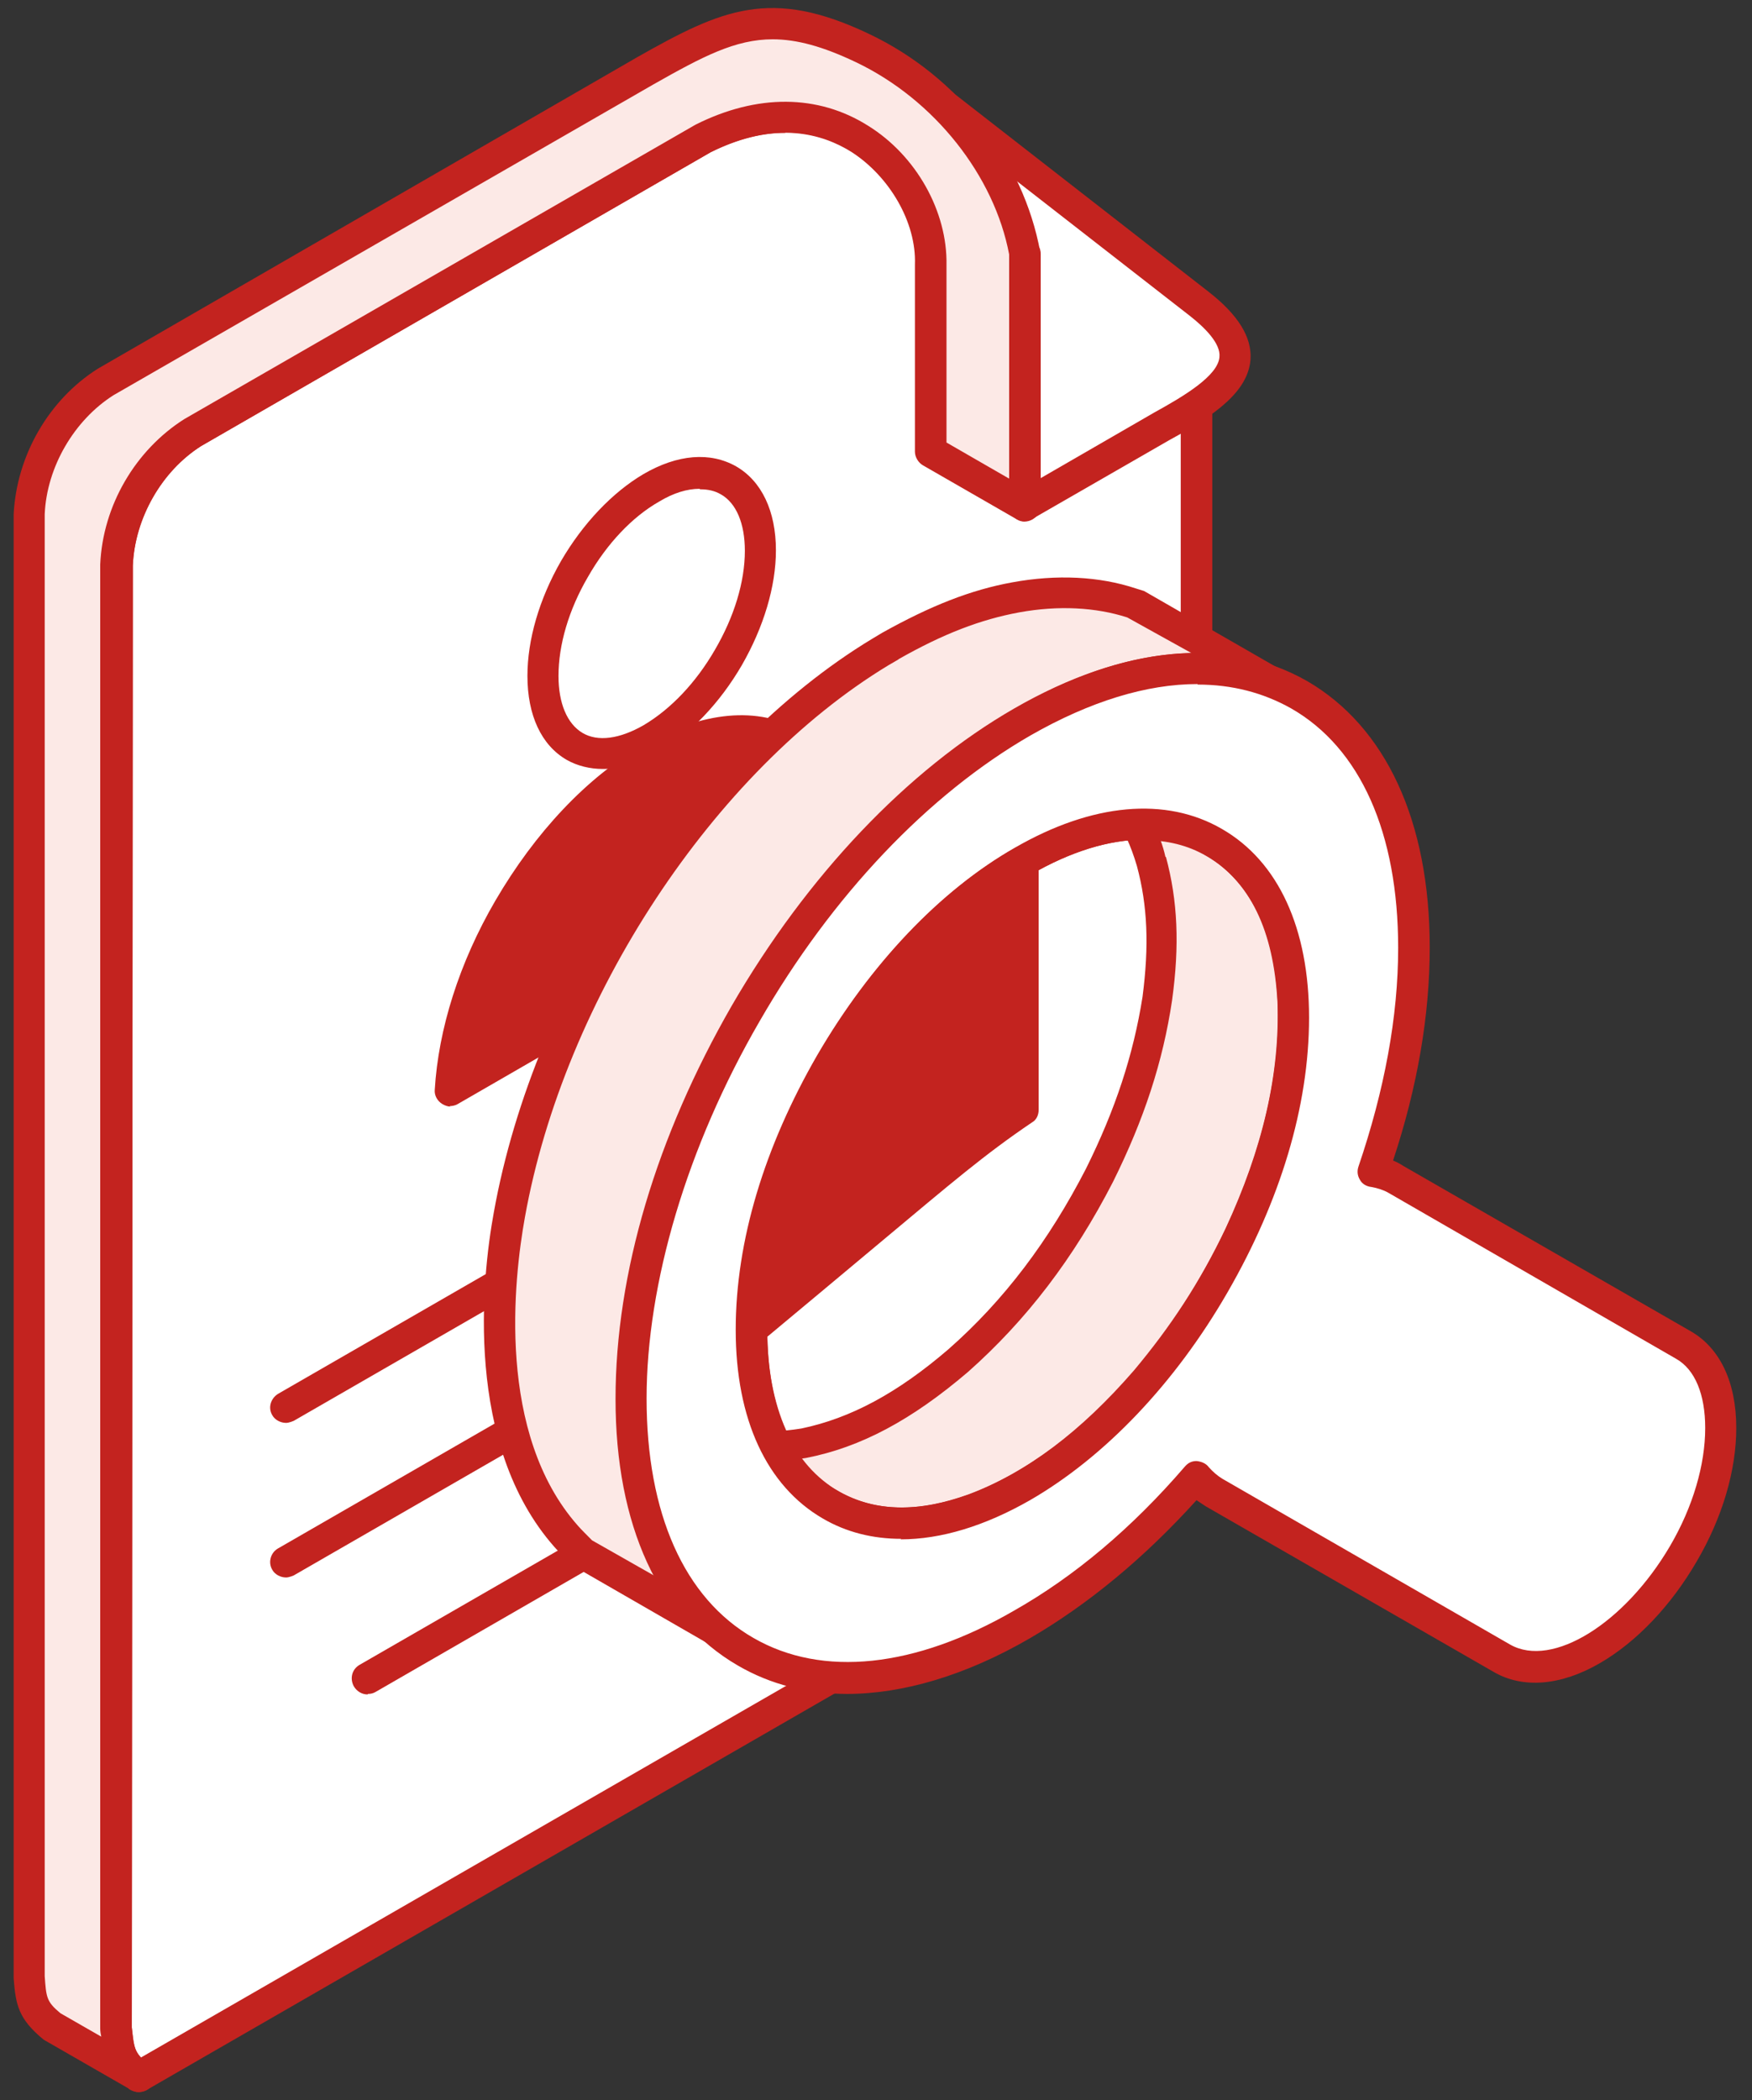 <svg width="106" height="127" viewBox="0 0 106 127" fill="none" xmlns="http://www.w3.org/2000/svg">
<rect x="0" y="0" width="106" height="127" fill="#333333" stroke="none"/>
<g clip-path="url(#clip0_490_4199)">
<path fill-rule="evenodd" clip-rule="evenodd" d="M8.374 125.556L67.863 91.301C70.328 89.887 72.33 86.412 72.361 83.553V18.796L58.898 8.433C60.408 10.463 61.517 12.799 61.979 15.382V30.572L56.31 27.313V15.997C56.403 10.832 50.58 4.313 42.539 8.372L11.701 26.145C8.99 27.866 7.203 30.941 7.08 34.139L7.08 122.573C7.203 123.987 7.265 124.602 8.405 125.556H8.374Z" fill="white"/>
<path fill-rule="evenodd" clip-rule="evenodd" d="M47.5 8.034C46.175 8.034 44.697 8.372 43.002 9.202L12.164 26.975C9.792 28.482 8.159 31.341 8.036 34.201L7.974 122.604C8.097 123.588 8.097 123.957 8.529 124.418L67.432 90.502C69.589 89.241 71.437 86.074 71.437 83.584V19.257L62.041 12C62.442 13.046 62.78 14.122 62.965 15.198V30.542C62.965 30.88 62.811 31.187 62.503 31.372C62.195 31.556 61.825 31.556 61.548 31.372L55.88 28.113C55.602 27.959 55.387 27.621 55.387 27.282V15.967C55.479 13.415 53.846 10.647 51.566 9.171C50.581 8.556 49.225 8.003 47.531 8.003L47.5 8.034ZM8.405 126.509C8.22 126.509 8.005 126.447 7.851 126.355C7.851 126.355 7.789 126.324 7.789 126.294C6.31 125.095 6.249 124.141 6.095 122.665L6.095 34.139C6.249 30.573 8.22 27.221 11.178 25.345L42.078 7.542C45.806 5.666 49.502 5.697 52.522 7.603C55.448 9.417 57.328 12.8 57.266 16.028V26.76L61.055 28.943V15.383C60.655 13.261 59.638 10.985 58.129 8.987C57.851 8.618 57.882 8.064 58.252 7.757C58.56 7.419 59.114 7.388 59.484 7.665L72.978 18.027C73.224 18.211 73.347 18.488 73.347 18.765V83.522C73.347 86.72 71.129 90.502 68.387 92.101L8.867 126.386C8.867 126.386 8.559 126.509 8.405 126.509Z" fill="#C3231F"/>
<path fill-rule="evenodd" clip-rule="evenodd" d="M62.01 30.572L70.298 25.806C74.395 23.561 76.644 21.594 72.516 18.396L54.986 4.774L61.98 15.413V30.603L62.01 30.572Z" fill="white"/>
<path fill-rule="evenodd" clip-rule="evenodd" d="M58.961 9.017L62.812 14.86C62.935 15.013 62.966 15.198 62.966 15.382V28.912L69.836 24.945C71.623 23.961 73.687 22.731 73.779 21.593C73.871 20.763 72.855 19.779 71.992 19.103L58.992 8.986L58.961 9.017ZM62.011 31.525C61.857 31.525 61.703 31.495 61.518 31.402C61.24 31.218 61.056 30.91 61.056 30.572V15.659L54.216 5.266C53.97 4.866 54.032 4.374 54.37 4.067C54.709 3.728 55.233 3.728 55.603 4.005L73.101 17.627C74.919 19.041 75.751 20.394 75.658 21.747C75.504 23.654 73.594 25.068 70.76 26.606L62.473 31.372C62.319 31.464 62.134 31.495 61.98 31.495L62.011 31.525Z" fill="#C3231F"/>
<path fill-rule="evenodd" clip-rule="evenodd" d="M8.404 125.556L3.106 122.512C1.966 121.558 1.873 120.974 1.75 119.529L1.812 31.095C1.935 27.897 3.691 24.823 6.433 23.101L39.027 4.282C43.864 1.576 46.513 0.193 52.213 2.929C56.834 5.143 60.962 9.756 61.979 15.383V30.573L56.31 27.313V15.998C56.402 10.832 50.58 4.313 42.539 8.372L11.701 26.145C8.99 27.867 7.203 30.942 7.08 34.139L7.08 122.573C7.203 124.018 7.265 124.603 8.404 125.556Z" fill="#FCE9E6"/>
<path fill-rule="evenodd" clip-rule="evenodd" d="M46.76 2.376C44.48 2.376 42.509 3.421 39.52 5.112L6.864 23.9C4.492 25.407 2.829 28.235 2.705 31.095L2.705 119.498C2.798 120.759 2.798 121.036 3.66 121.743L6.125 123.157C6.094 123.004 6.063 122.819 6.063 122.665L6.063 34.139C6.217 30.572 8.189 27.221 11.147 25.345L42.077 7.541C45.805 5.666 49.502 5.697 52.521 7.603C55.448 9.417 57.327 12.8 57.265 16.028V26.759L61.055 28.943V15.383C60.161 10.647 56.557 6.035 51.782 3.759C49.779 2.806 48.208 2.376 46.729 2.376H46.76ZM8.405 126.509C8.251 126.509 8.097 126.478 7.943 126.386L2.644 123.342C1.103 122.081 0.949 121.22 0.826 119.621L0.826 31.095C1.011 27.528 2.952 24.177 5.909 22.301L38.565 3.452C43.679 0.561 46.637 -0.791 52.614 2.068C57.974 4.62 61.917 9.663 62.934 15.229V30.572C62.934 30.911 62.78 31.218 62.472 31.403C62.164 31.587 61.794 31.587 61.517 31.403L55.848 28.143C55.571 27.989 55.355 27.651 55.355 27.313V15.997C55.448 13.445 53.815 10.678 51.535 9.202C49.779 8.095 46.914 7.234 43.002 9.202L12.163 26.975C9.76 28.512 8.158 31.28 8.035 34.201L7.973 122.604C8.097 123.864 8.128 124.141 8.99 124.848C9.36 125.156 9.452 125.709 9.175 126.109C8.99 126.386 8.713 126.509 8.405 126.509Z" fill="#C3231F"/>
<path fill-rule="evenodd" clip-rule="evenodd" d="M17.308 95.391C16.969 95.391 16.63 95.207 16.476 94.93C16.199 94.469 16.384 93.884 16.815 93.638L61.701 67.778C62.163 67.532 62.718 67.686 62.995 68.117C63.273 68.578 63.118 69.162 62.656 69.408L17.77 95.268C17.77 95.268 17.493 95.391 17.308 95.391Z" fill="#C3231F"/>
<path fill-rule="evenodd" clip-rule="evenodd" d="M22.237 102.463C21.899 102.463 21.59 102.279 21.406 101.971C21.159 101.51 21.282 100.957 21.744 100.68L56.711 80.539C57.142 80.293 57.728 80.447 58.005 80.877C58.282 81.339 58.097 81.892 57.666 82.169L22.73 102.309C22.576 102.402 22.422 102.432 22.268 102.432L22.237 102.463Z" fill="#C3231F"/>
<path fill-rule="evenodd" clip-rule="evenodd" d="M17.308 86.043C16.969 86.043 16.63 85.859 16.476 85.582C16.199 85.121 16.384 84.567 16.815 84.291L61.701 58.431C62.163 58.154 62.718 58.308 62.995 58.769C63.273 59.23 63.118 59.784 62.656 60.06L17.77 85.92C17.77 85.92 17.493 86.043 17.308 86.043Z" fill="#C3231F"/>
<path fill-rule="evenodd" clip-rule="evenodd" d="M39.398 44.655C41.215 43.61 42.848 41.796 44.019 39.766C45.22 37.706 45.959 35.4 45.959 33.278C45.959 31.157 45.22 29.711 44.019 29.035C42.848 28.358 41.184 28.451 39.398 29.496C37.58 30.542 35.916 32.325 34.746 34.385C33.575 36.445 32.805 38.752 32.805 40.843C32.805 42.933 33.544 44.409 34.746 45.086C35.916 45.762 37.58 45.67 39.398 44.625V44.655Z" fill="white"/>
<path fill-rule="evenodd" clip-rule="evenodd" d="M42.324 29.558C41.585 29.558 40.753 29.804 39.89 30.326C38.258 31.249 36.717 32.879 35.577 34.877C34.407 36.876 33.79 38.998 33.79 40.873C33.79 42.534 34.314 43.764 35.238 44.317C36.163 44.871 37.487 44.686 38.935 43.856C40.599 42.872 42.108 41.273 43.248 39.305C44.419 37.306 45.066 35.185 45.066 33.309C45.066 31.649 44.542 30.419 43.618 29.896C43.248 29.681 42.848 29.588 42.355 29.588L42.324 29.558ZM36.471 46.5C35.7 46.5 34.93 46.316 34.283 45.947C32.743 45.055 31.911 43.241 31.911 40.873C31.911 38.69 32.62 36.23 33.944 33.924C35.269 31.649 37.056 29.773 38.935 28.666C40.999 27.467 42.971 27.313 44.542 28.205C46.083 29.096 46.945 30.911 46.945 33.278C46.945 35.461 46.206 37.921 44.881 40.227C43.556 42.503 41.77 44.379 39.89 45.455C38.72 46.131 37.549 46.5 36.501 46.5H36.471Z" fill="#C3231F"/>
<path fill-rule="evenodd" clip-rule="evenodd" d="M48.023 45.055C45.836 43.794 42.786 43.979 39.398 45.916C36.009 47.853 32.989 51.174 30.771 54.987C28.769 58.492 27.444 62.367 27.229 65.995L51.536 52.004C51.32 48.622 49.995 46.254 47.993 45.086L48.023 45.055Z" fill="#C3231F"/>
<path fill-rule="evenodd" clip-rule="evenodd" d="M44.85 45.178C43.341 45.178 41.646 45.701 39.89 46.715C36.779 48.499 33.852 51.604 31.603 55.448C29.939 58.308 28.83 61.383 28.399 64.242L50.55 51.451C50.272 48.806 49.225 46.838 47.531 45.854C46.73 45.393 45.805 45.178 44.85 45.178ZM27.259 66.917C27.105 66.917 26.92 66.856 26.766 66.764C26.458 66.579 26.273 66.241 26.304 65.903C26.52 62.243 27.783 58.215 29.97 54.464C32.373 50.344 35.516 46.992 38.904 45.055C42.509 42.995 45.867 42.687 48.486 44.194C50.827 45.578 52.275 48.283 52.46 51.881C52.49 52.219 52.306 52.558 51.998 52.742L27.691 66.764C27.536 66.856 27.352 66.887 27.198 66.887L27.259 66.917Z" fill="#C3231F"/>
<path fill-rule="evenodd" clip-rule="evenodd" d="M61.887 52.066C52.829 57.293 45.497 69.992 45.497 80.416C45.497 90.84 52.829 95.083 61.887 89.856C70.944 84.629 78.276 71.96 78.276 61.505C78.276 51.051 70.944 46.838 61.887 52.035V52.066Z" fill="white"/>
<path fill-rule="evenodd" clip-rule="evenodd" d="M69.188 50.774C67.123 50.774 64.782 51.482 62.348 52.896C53.568 57.97 46.421 70.3 46.421 80.416C46.421 85.121 47.992 88.596 50.765 90.195C53.537 91.793 57.327 91.394 61.393 89.057C70.173 84.014 77.321 71.653 77.321 61.536C77.321 56.832 75.78 53.357 72.977 51.758C71.868 51.113 70.605 50.805 69.188 50.805V50.774ZM54.554 93.054C52.798 93.054 51.196 92.654 49.779 91.824C46.39 89.856 44.511 85.828 44.511 80.416C44.511 69.685 52.089 56.617 61.393 51.266C66.076 48.56 70.543 48.161 73.932 50.129C77.352 52.097 79.2 56.156 79.2 61.536C79.2 72.268 71.621 85.336 62.317 90.686C59.576 92.255 56.926 93.054 54.523 93.054H54.554Z" fill="#C3231F"/>
<path fill-rule="evenodd" clip-rule="evenodd" d="M53.876 39.059C56.31 37.706 58.713 36.63 61.485 36.107C63.796 35.677 66.261 35.708 68.51 36.446L68.972 36.599L76.951 41.212C75.503 40.689 74.24 40.474 72.668 40.443C65.644 40.351 58.528 45.24 53.753 50.006C45.157 58.615 38.226 72.299 38.226 84.567C38.226 89.364 39.335 94.715 42.939 98.159L43.278 98.466L35.268 93.854C35.114 93.731 34.437 93.023 34.252 92.839C29.815 87.796 29.692 79.648 30.832 73.406C33.143 60.553 42.015 46.162 53.291 39.367L53.876 38.998V39.059Z" fill="#FCE9E6"/>
<path fill-rule="evenodd" clip-rule="evenodd" d="M54.338 39.889L53.753 40.228C43.186 46.623 34.129 60.368 31.756 73.621C31.079 77.372 30.031 86.689 34.96 92.255C35.084 92.409 35.669 92.993 35.823 93.147L39.612 95.299C37.733 91.793 37.302 87.735 37.302 84.568C37.302 72.914 43.648 58.769 53.106 49.329C56.063 46.408 63.642 39.674 72.083 39.49L68.202 37.337C66.292 36.722 64.043 36.599 61.67 37.03C59.329 37.46 57.08 38.321 54.369 39.859L54.338 39.889ZM43.278 99.481C43.094 99.481 42.94 99.419 42.785 99.358L34.776 94.745C34.375 94.469 33.543 93.546 33.543 93.546C28.09 87.366 29.138 77.342 29.877 73.314C32.342 59.569 41.769 45.27 52.767 38.629L53.383 38.26C56.31 36.63 58.713 35.677 61.239 35.216C63.919 34.724 66.507 34.847 68.725 35.585L69.218 35.738L77.352 40.412C77.783 40.658 77.937 41.181 77.752 41.642C77.536 42.073 77.043 42.319 76.581 42.134C75.164 41.642 74.024 41.427 72.607 41.396C64.69 41.273 57.203 47.853 54.369 50.682C45.219 59.784 39.119 73.406 39.119 84.598C39.119 88.565 39.89 94.007 43.525 97.513L43.864 97.82C44.233 98.159 44.264 98.681 43.987 99.081C43.802 99.327 43.494 99.481 43.248 99.481H43.278Z" fill="#C3231F"/>
<path fill-rule="evenodd" clip-rule="evenodd" d="M69.681 52.097C68.911 49.606 67.74 47.669 65.461 46.316L73.471 50.928C76.921 53.019 78.03 56.74 78.276 60.553C78.431 65.534 77.137 70.208 75.042 74.697C73.501 77.957 71.684 80.724 69.373 83.491C66.508 86.781 63.119 89.641 59.022 91.24C56.064 92.285 53.168 92.562 50.334 90.994L42.324 86.382C44.419 87.519 46.36 87.673 48.671 87.273C52.275 86.535 55.294 84.629 58.005 82.292C61.641 79.094 64.352 75.374 66.57 71.069C68.295 67.625 69.496 64.212 70.051 60.399C70.421 57.539 70.451 54.895 69.712 52.097H69.681Z" fill="#FCE9E6"/>
<path fill-rule="evenodd" clip-rule="evenodd" d="M47.592 88.38L50.765 90.194C52.983 91.424 55.509 91.486 58.651 90.348C62.133 89.026 65.398 86.566 68.602 82.876C70.82 80.232 72.607 77.526 74.147 74.297C76.396 69.439 77.444 64.95 77.29 60.583C77.043 56.217 75.626 53.327 72.977 51.727L69.835 49.913C70.112 50.498 70.358 51.112 70.512 51.82C70.543 51.82 70.543 51.82 70.543 51.82C71.252 54.464 71.375 57.139 70.913 60.491C70.358 64.212 69.218 67.686 67.339 71.468C64.967 76.081 62.102 79.832 58.559 82.968C55.17 85.859 52.089 87.519 48.762 88.165C48.362 88.226 47.961 88.288 47.561 88.319L47.592 88.38ZM54.523 93.054C52.86 93.054 51.319 92.654 49.84 91.855L41.831 87.243C41.368 86.966 41.214 86.412 41.492 85.951C41.738 85.49 42.323 85.336 42.755 85.582C44.48 86.535 46.174 86.751 48.485 86.382C51.442 85.766 54.277 84.26 57.388 81.585C60.746 78.633 63.457 75.035 65.706 70.669C67.493 67.071 68.571 63.781 69.126 60.276C69.526 57.201 69.434 54.772 68.787 52.373C68.048 49.852 66.877 48.253 65.028 47.146C64.566 46.869 64.443 46.316 64.72 45.855C64.998 45.393 65.552 45.27 66.014 45.516L74.024 50.129C77.259 52.096 78.984 55.51 79.292 60.522C79.446 65.195 78.368 69.962 75.965 75.127C74.332 78.479 72.484 81.339 70.142 84.137C66.723 88.073 63.211 90.717 59.391 92.162C57.635 92.777 56.063 93.085 54.585 93.085L54.523 93.054Z" fill="#C3231F"/>
<path fill-rule="evenodd" clip-rule="evenodd" d="M73.47 50.928L65.46 46.316L65.183 46.162L64.906 46.008L64.598 45.885L72.608 50.498L72.916 50.621L73.193 50.774L73.47 50.928Z" fill="white"/>
<path fill-rule="evenodd" clip-rule="evenodd" d="M73.469 51.85C73.315 51.85 73.13 51.819 73.007 51.727L72.206 51.328L64.135 46.654C63.673 46.408 63.519 45.854 63.765 45.393C63.981 44.932 64.535 44.747 64.997 44.962L65.922 45.424L73.931 50.036C74.394 50.282 74.517 50.866 74.301 51.328C74.116 51.635 73.778 51.789 73.469 51.789V51.85Z" fill="#C3231F"/>
<path fill-rule="evenodd" clip-rule="evenodd" d="M73.47 50.928C70.512 49.206 66.384 49.483 61.886 52.066C57.358 54.679 53.26 59.169 50.303 64.273C47.345 69.408 45.497 75.189 45.497 80.416C45.497 85.643 47.314 89.302 50.303 91.024C53.26 92.746 57.358 92.5 61.886 89.887C66.415 87.273 70.512 82.784 73.47 77.679C76.427 72.544 78.276 66.763 78.276 61.536C78.276 56.309 76.458 52.65 73.47 50.928ZM61.886 43.671C68.417 39.92 74.332 39.551 78.615 42.011C82.897 44.471 85.546 49.79 85.546 57.293C85.546 61.659 84.653 66.272 83.082 70.822C83.575 70.884 84.006 71.038 84.437 71.284L101.844 81.308C104.863 83.06 104.863 88.718 101.844 93.915C98.824 99.142 93.895 101.971 90.907 100.218L73.47 90.194C73.038 89.948 72.7 89.641 72.392 89.241C69.218 92.9 65.614 95.975 61.855 98.158C55.324 101.91 49.409 102.278 45.127 99.819C40.845 97.359 38.195 92.07 38.195 84.536C38.195 77.003 40.845 68.639 45.127 61.26C49.409 53.849 55.324 47.392 61.855 43.64L61.886 43.671Z" fill="white"/>
<path fill-rule="evenodd" clip-rule="evenodd" d="M69.189 50.775C67.124 50.775 64.783 51.482 62.349 52.896C58.098 55.356 54.093 59.569 51.105 64.765C48.085 69.962 46.422 75.527 46.422 80.416C46.422 85.305 47.993 88.596 50.766 90.195C53.538 91.793 57.328 91.394 61.394 89.057C65.646 86.628 69.651 82.415 72.639 77.188C75.658 71.96 77.322 66.395 77.322 61.537C77.322 56.678 75.781 53.357 72.978 51.758C71.869 51.113 70.606 50.805 69.189 50.805V50.775ZM54.524 93.054C52.799 93.054 51.197 92.654 49.78 91.824C46.391 89.856 44.512 85.828 44.512 80.416C44.512 75.005 46.268 69.316 49.441 63.812C52.645 58.308 56.866 53.849 61.394 51.267C66.077 48.561 70.544 48.161 73.933 50.129C77.353 52.097 79.201 56.156 79.201 61.537C79.201 66.918 77.445 72.637 74.272 78.141C71.099 83.645 66.847 88.104 62.319 90.717C59.577 92.285 56.927 93.085 54.493 93.085L54.524 93.054ZM72.454 41.396C74.549 41.396 76.428 41.888 78.123 42.841C82.312 45.24 84.592 50.375 84.592 57.324C84.592 61.475 83.76 65.934 82.189 70.546C82.097 70.823 82.128 71.1 82.282 71.346C82.405 71.591 82.682 71.745 82.96 71.776C83.329 71.838 83.699 71.96 83.976 72.114L101.413 82.169C102.553 82.815 103.169 84.322 103.169 86.351C103.169 88.565 102.43 91.117 101.043 93.485C98.302 98.159 93.927 100.895 91.37 99.45L73.964 89.426C73.656 89.241 73.378 88.995 73.132 88.719C72.978 88.503 72.701 88.38 72.392 88.35C72.084 88.35 71.869 88.473 71.684 88.688C68.48 92.409 64.999 95.33 61.363 97.39C55.356 100.864 49.749 101.449 45.59 99.05C41.4 96.652 39.12 91.517 39.12 84.567C39.12 77.618 41.554 69.347 45.96 61.752C50.334 54.157 56.157 48.038 62.349 44.471C65.954 42.411 69.373 41.365 72.454 41.365V41.396ZM51.289 102.433C48.886 102.433 46.638 101.879 44.635 100.711C39.86 97.943 37.241 92.224 37.241 84.598C37.241 76.972 39.737 68.701 44.265 60.829C48.825 52.958 54.894 46.562 61.363 42.841C67.987 39.028 74.272 38.444 79.078 41.181C83.853 43.948 86.502 49.667 86.502 57.293C86.502 61.383 85.763 65.718 84.284 70.177C84.5 70.269 84.685 70.362 84.87 70.484L102.307 80.509C104.063 81.523 105.048 83.584 105.048 86.351C105.048 88.903 104.217 91.763 102.645 94.438C101.105 97.082 99.041 99.265 96.823 100.557C94.451 101.941 92.14 102.125 90.384 101.11L72.947 91.086C72.762 90.963 72.577 90.84 72.392 90.717C69.219 94.223 65.831 97.021 62.288 99.081C58.406 101.326 54.617 102.433 51.228 102.433H51.289Z" fill="#C3231F"/>
<path fill-rule="evenodd" clip-rule="evenodd" d="M61.887 67.102C57.728 69.931 55.263 72.299 45.497 80.416C45.497 75.189 47.315 69.408 50.303 64.273C53.261 59.138 57.358 54.68 61.887 52.066V67.102Z" fill="#C3231F"/>
<path fill-rule="evenodd" clip-rule="evenodd" d="M60.932 53.788C57.204 56.309 53.784 60.153 51.104 64.765C48.516 69.224 46.914 73.959 46.514 78.326C48.701 76.481 50.488 75.005 51.967 73.713C56.033 70.3 58.159 68.517 60.901 66.61V53.788H60.932ZM45.497 81.37C45.497 81.37 45.22 81.339 45.096 81.278C44.758 81.124 44.542 80.786 44.542 80.417C44.542 75.189 46.298 69.316 49.471 63.812C52.675 58.308 56.896 53.85 61.425 51.267C61.702 51.113 62.071 51.113 62.38 51.267C62.657 51.451 62.842 51.759 62.842 52.066V67.102C62.842 67.41 62.718 67.717 62.441 67.871C59.576 69.808 57.604 71.499 53.261 75.128C51.381 76.696 49.071 78.633 46.113 81.093C45.959 81.247 45.743 81.308 45.528 81.308L45.497 81.37Z" fill="#C3231F"/>
</g>
<defs>
<clipPath id="clip0_490_4199">
<rect width="104.283" height="126.009" fill="white" transform="translate(0.796 0.5)"/>
</clipPath>
</defs>
</svg>
